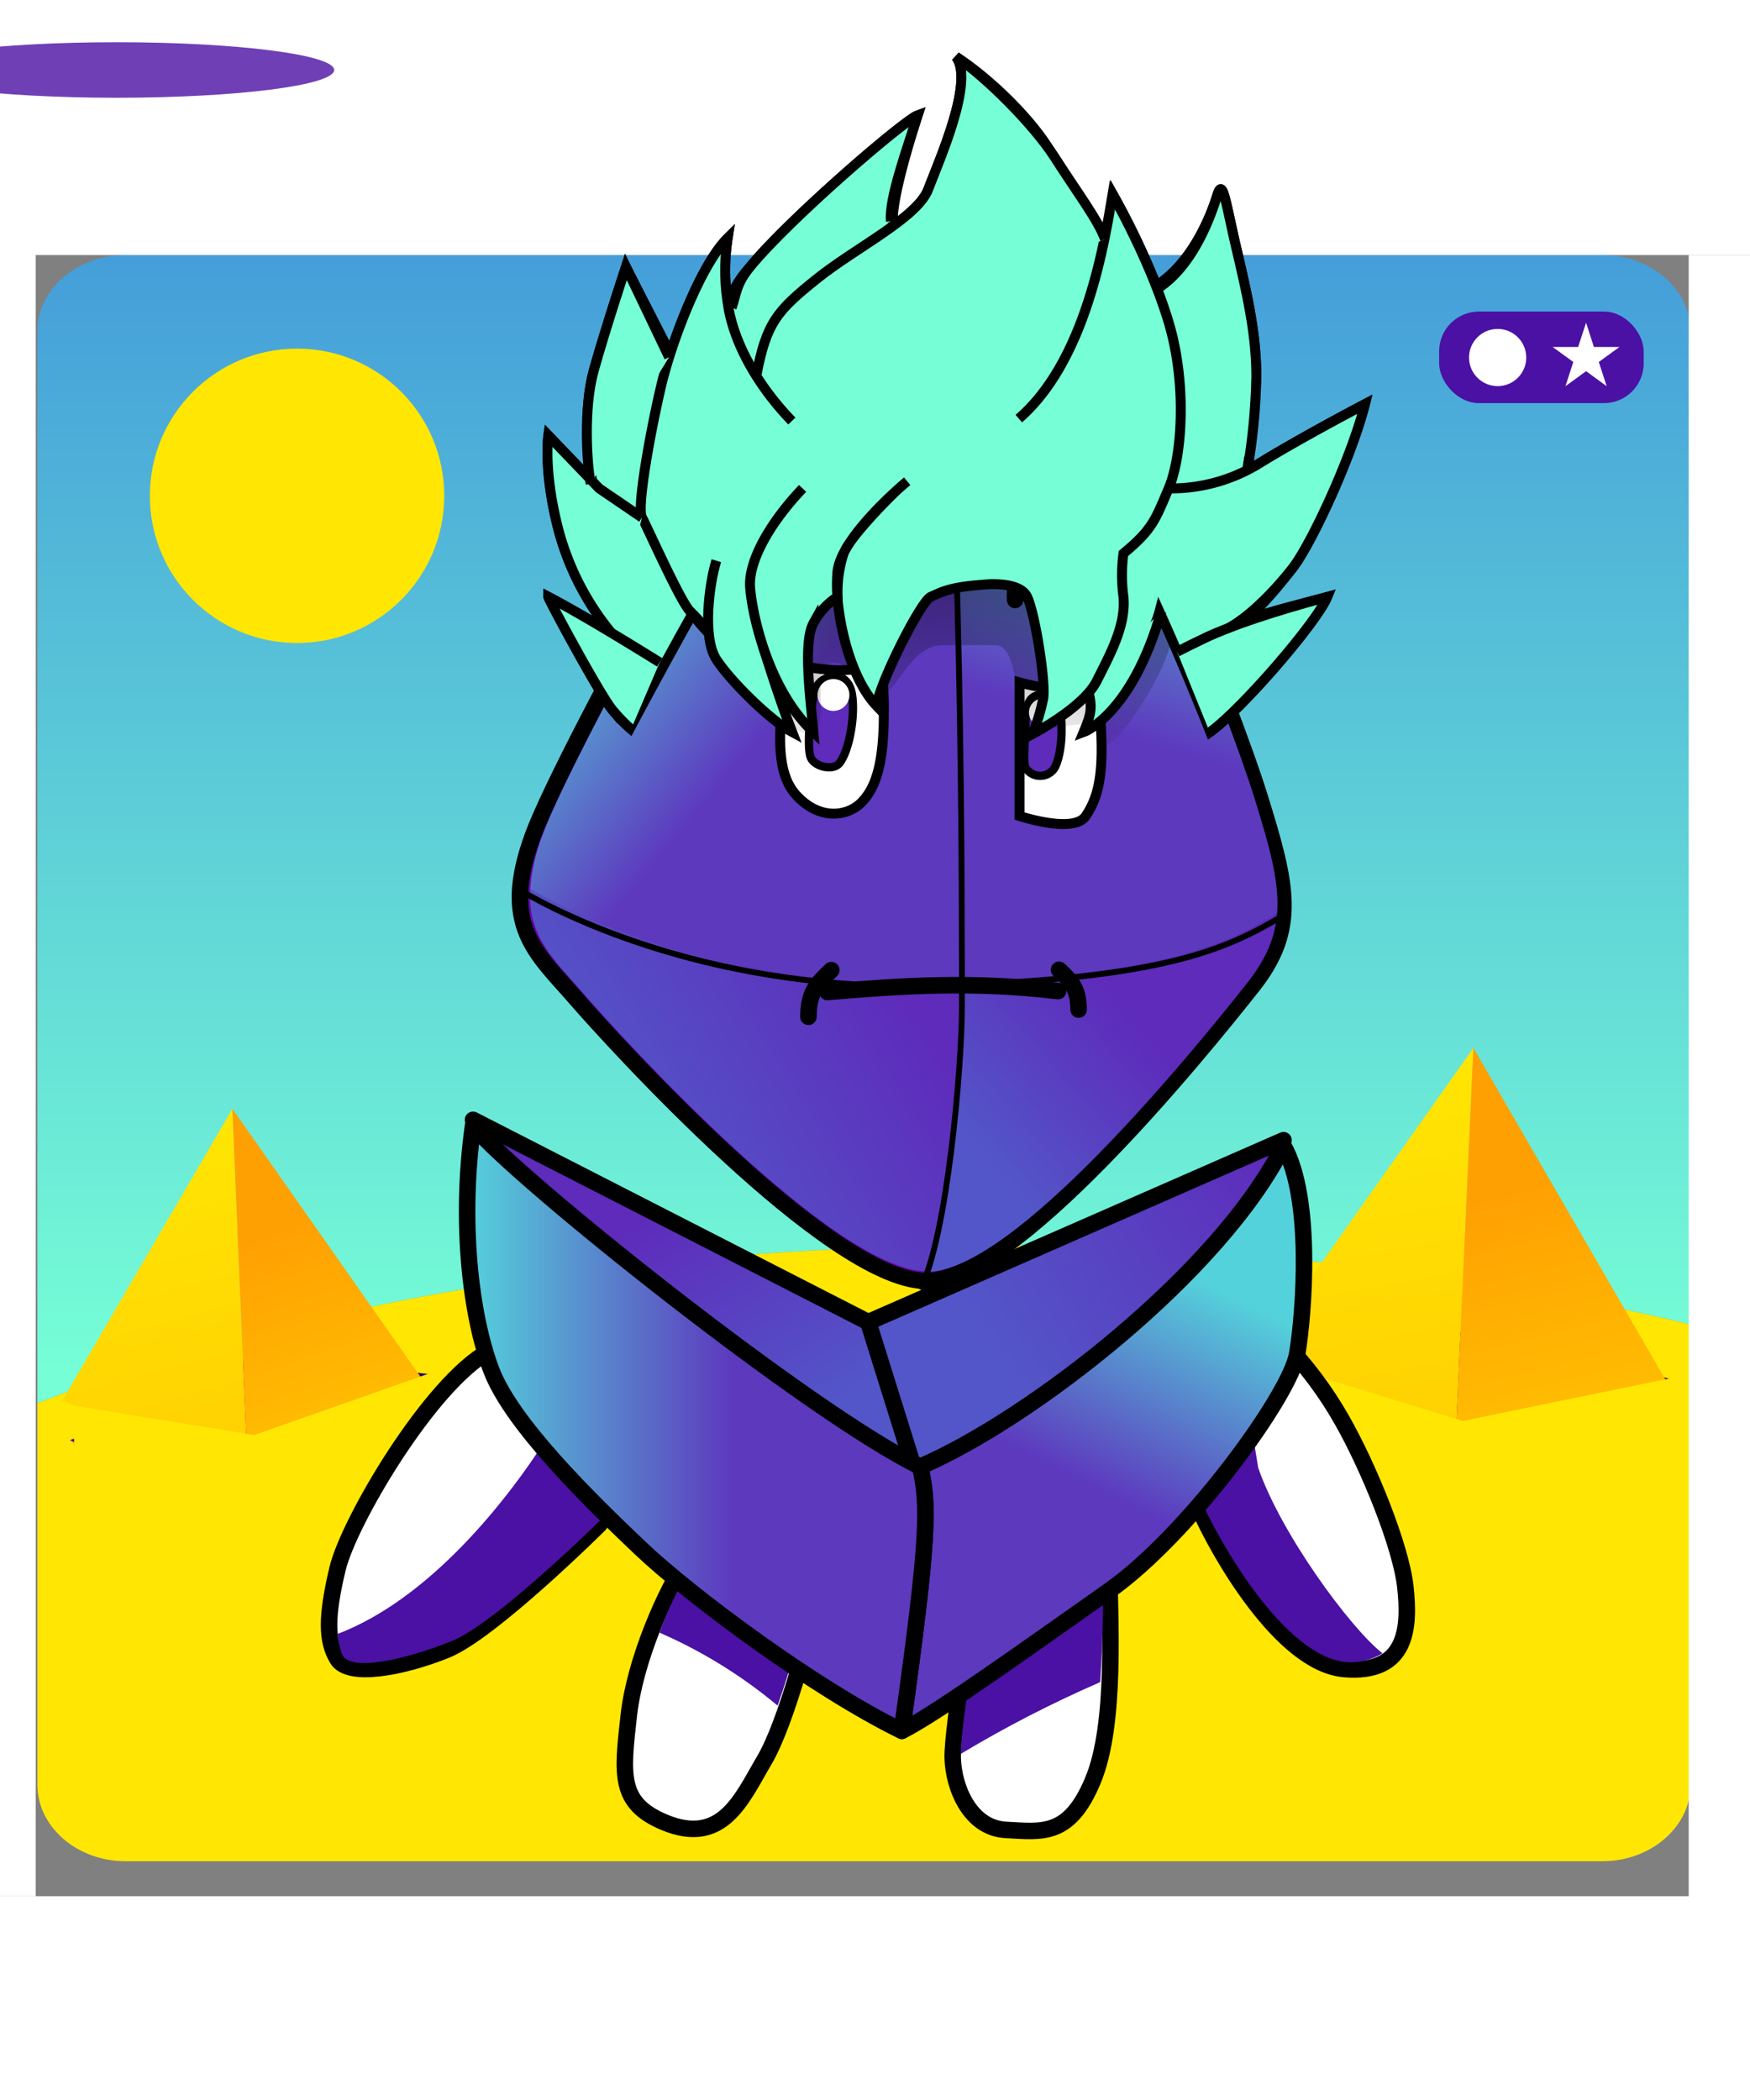 <?xml version="1.0" encoding="UTF-8" standalone="no"?>
    <svg xmlns="http://www.w3.org/2000/svg" viewBox="-20 -12 300 360">

  <rect x="-20" y="-12" width="300" height="360" fill="#808080" stroke="none"/>

  <!-- Store the gradient colour for both background character -->
    <defs class="colour">

        <!--Background gradient-->
            <linearGradient id="Gradient-pyramid0" x1="137.54" y1="219.4" x2="137.54" y2="41.94" gradientUnits="userSpaceOnUse">
                <stop offset="0" class="bkgrd1" />
                <stop offset="0.99" class="bkgrd2" />
            </linearGradient>
            <linearGradient id="Gradient-pyramid1" x1="-8.86" y1="660.9" x2="-10.46" y2="653.21" gradientUnits="userSpaceOnUse" gradientTransform="matrix(0.995 -0.095 0.095 0.995 -10.73 -430.19)">
                <stop offset="0" stop-color="#240066"/>
                <stop offset="0.58" stop-color="#450586"/>
            </linearGradient>
            <linearGradient id="Gradient-pyramid2" x1="57.63" y1="-130.84" x2="55.8" y2="-139.6" gradientUnits="userSpaceOnUse" gradientTransform="matrix(0.999 0.04 -0.04 0.999 170.98 355.01)">
                <stop offset="0" stop-color="#240066"/>
                <stop offset="0.58" stop-color="#450586"/>
            </linearGradient>
            <linearGradient id="Gradient-pyramid3" x1="40.69" y1="243.1" x2="40.69" y2="218.07" gradientUnits="userSpaceOnUse">
                <stop offset="0" stop-color="#240066"/>
                <stop offset="0.58" stop-color="#450586"/>
            </linearGradient>
            <linearGradient id="Gradient-pyramid4" x1="-14.94" y1="680.68" x2="-30.33" y2="610.43" gradientUnits="userSpaceOnUse" gradientTransform="matrix(0.995 -0.095 0.095 0.995 -10.73 -430.19)">
                <stop offset="0" stop-color="#ffc902"/>
                <stop offset="0.98" stop-color="#ffe703"/>
            </linearGradient>
            <linearGradient id="Gradient-pyramid5" x1="13.68" y1="652.17" x2="0.68" y2="608.21" gradientUnits="userSpaceOnUse" gradientTransform="matrix(0.996 -0.09 0.09 0.996 -9.62 -410.8)">
                <stop offset="0" stop-color="#ffc902"/>
                <stop offset="0.98" stop-color="#ffa002"/>
            </linearGradient>
            <linearGradient id="Gradient-pyramid6" x1="-35.22" y1="659.33" x2="-7.52" y2="659.33" gradientUnits="userSpaceOnUse" gradientTransform="matrix(0.996 -0.09 0.09 0.996 -9.62 -410.8)">
                <stop offset="0" stop-color="#ffc902"/>
                <stop offset="0.98" stop-color="#ffe703"/>
            </linearGradient>
            <linearGradient id="Gradient-pyramid7" x1="-7.53" y1="659.32" x2="20.19" y2="659.32" gradientUnits="userSpaceOnUse">
                <stop offset="0" stop-color="#ffc902"/>
                <stop offset="0.98" stop-color="#ffa002"/>
            </linearGradient>
            <linearGradient id="Gradient-pyramid8" x1="31.06" y1="-549.32" x2="31.06" y2="-577.87" gradientUnits="userSpaceOnUse" gradientTransform="matrix(0.991 0.135 -0.135 0.991 123.53 782.71)">
                <stop offset="0" stop-color="#240066"/>
                <stop offset="0.58" stop-color="#450586"/>
            </linearGradient>
            <linearGradient id="Gradient-pyramid9" x1="50.69" y1="-108.28" x2="33.14" y2="-188.39" gradientUnits="userSpaceOnUse" gradientTransform="matrix(0.999 0.04 -0.04 0.999 170.98 355.01)">
                <stop offset="0" stop-color="#ffc902"/>
                <stop offset="0.98" stop-color="#ffe703"/>
            </linearGradient>
            <linearGradient id="Gradient-pyramid10" x1="78.71" y1="-138.4" x2="63.88" y2="-188.53" gradientUnits="userSpaceOnUse" gradientTransform="matrix(0.999 0.045 -0.045 0.999 169.45 374.37)">
                <stop offset="0" stop-color="#ffc902"/>
                <stop offset="0.98" stop-color="#ffa002"/>
            </linearGradient>
            <linearGradient id="Gradient-pyramid11" x1="22.94" y1="-130.23" x2="54.53" y2="-130.23" gradientUnits="userSpaceOnUse" gradientTransform="matrix(0.999 0.045 -0.045 0.999 169.45 374.37)">
                <stop offset="0" stop-color="#ffc902"/>
                <stop offset="0.98" stop-color="#ffe703"/>
            </linearGradient>
            <linearGradient id="Gradient-pyramid12" x1="54.52" y1="-130.24" x2="86.13" y2="-130.24" gradientUnits="userSpaceOnUse" gradientTransform="matrix(0.999 0.045 -0.045 0.999 169.45 374.37)">
                <stop offset="0" stop-color="#ffc902"/>
                <stop offset="0.98" stop-color="#ffa002"/>
            </linearGradient>

        <!--character dark gradient-->
        <linearGradient id="Gradient-3" x1="80.58" y1="204.96" x2="38.83" y2="139.5" gradientUnits="userSpaceOnUse">
            <stop offset="0" stop-color="#5356C8" />
            <stop offset="0.58" stop-color="#5E2BBB" />
        </linearGradient>
        <linearGradient id="Gradient-4" x1="114.4" y1="189.22" x2="199.36" y2="132.24" gradientUnits="userSpaceOnUse">
            <stop offset="0" stop-color="#5356C8" />
            <stop offset="0.58" stop-color="#5E2BBB" />
        </linearGradient>
        <linearGradient id="Gradient-9" x1="155.99" y1="172.59" x2="201.13" y2="132.64" gradientUnits="userSpaceOnUse">
            <stop offset="0" stop-color="#5356C8" />
            <stop offset="0.58" stop-color="#5E2BBB" />
        </linearGradient>
        <linearGradient id="Gradient-10" x1="91.99" y1="179.1" x2="182.53" y2="121.61" gradientUnits="userSpaceOnUse">
            <stop offset="0.07" stop-color="#5356C8" />
            <stop offset="0.58" stop-color="#5E2BBB" />
        </linearGradient>

        <!--character light gradient-->
        <linearGradient id="Gradient-11" x1="193.66" y1="196.17" x2="163.1" y2="257.97" gradientUnits="userSpaceOnUse">
            <stop offset="0" stop-color="#54D2DB" />
            <stop offset="0.58" stop-color="#5D39BE" />
        </linearGradient>
        <linearGradient id="Gradient-12" x1="71.48" y1="223.42" x2="150.05" y2="223.42" gradientUnits="userSpaceOnUse">
            <stop offset="0" stop-color="#54D2DB" />
            <stop offset="0.58" stop-color="#5D39BE" />
        </linearGradient>
        <linearGradient id="Gradient-7" x1="100.3" y1="63.18" x2="157.48" y2="110.35" gradientUnits="userSpaceOnUse">
            <stop offset="0" stop-color="#54D2DB" />
            <stop offset="0.58" stop-color="#5D39BE" />
        </linearGradient>
        <linearGradient id="Gradient-8" x1="188.52" y1="55.4" x2="163.87" y2="134.71" gradientUnits="userSpaceOnUse">
            <stop offset="0" stop-color="#54D2DB" />
            <stop offset="0.58" stop-color="#5D39BE" />
        </linearGradient>

        <!--Legs white gradient-->
        <linearGradient id="Gradient-1" x1="94.38" y1="266.8" x2="43.23" y2="204.48" gradientUnits="userSpaceOnUse">
            <stop offset="0.3" stop-color="#ffffff"/>
            <stop offset="0.59" stop-color="#ffffff"/>
        </linearGradient>
        <linearGradient id="Gradient-2" x1="197.89" y1="240.7" x2="226.79" y2="222.98" gradientUnits="userSpaceOnUse">
            <stop offset="0.3" stop-color="#ffffff"/>
            <stop offset="0.59" stop-color="#ffffff"/>
        </linearGradient>
        <linearGradient id="Gradient-5" x1="117.85" y1="257.26" x2="106.12" y2="285.37" gradientUnits="userSpaceOnUse">
            <stop offset="0.3" stop-color="#ffffff"/>
            <stop offset="0.59" stop-color="#ffffff"/>
        </linearGradient>
        <linearGradient id="Gradient-6" x1="166.23" y1="261.62" x2="180.51" y2="284.6" gradientUnits="userSpaceOnUse">
            <stop offset="0.3" stop-color="#ffffff"/>
            <stop offset="0.59" stop-color="#ffffff"/>
        </linearGradient>

        

        <!-- Store the gradient colour for both background character -->
      <style>
      <!-- Background animation-->

      @keyframes eth2_t { 0% { transform: translate(52.125px,218.125px) rotate(2.751deg) translate(-40.125px,-221.125px); } 16.923% { transform: translate(52.125px,218.125px) rotate(2.751deg) translate(-40.125px,-221.125px); } 18.462% { transform: translate(53.125px,218.125px) rotate(2.751deg) translate(-40.125px,-221.125px); } 20% { transform: translate(51.125px,218.125px) rotate(2.751deg) translate(-40.125px,-221.125px); } 21.538% { transform: translate(53.125px,218.125px) rotate(2.751deg) translate(-40.125px,-221.125px); } 23.077% { transform: translate(51.125px,218.125px) rotate(2.751deg) translate(-40.125px,-221.125px); } 32.308% { transform: translate(51.125px,143.03px) rotate(2.751deg) translate(-40.125px,-221.125px); } 69.231% { transform: translate(51.125px,143.03px) rotate(2.751deg) translate(-40.125px,-221.125px); } 70.769% { transform: translate(51.125px,137.03px) rotate(2.751deg) translate(-40.125px,-221.125px); } 75.385% { transform: translate(52.125px,218.125px) rotate(2.751deg) translate(-40.125px,-221.125px); } 100% { transform: translate(52.125px,218.125px) rotate(2.751deg) translate(-40.125px,-221.125px); } }
      @keyframes eth1_t { 0% { transform: translate(12px,-3px); } 30.769% { transform: translate(12px,-3px); } 32.308% { transform: translate(11px,-3px); } 33.846% { transform: translate(13px,-3px); } 35.385% { transform: translate(11px,-3px); } 36.923% { transform: translate(13px,-3px); } 46.154% { transform: translate(13px,-79.999px); } 84.615% { transform: translate(13px,-79.999px); } 86.154% { transform: translate(12.857px,-85.999px); } 90.769% { transform: translate(12px,-3px); } 100% { transform: translate(12px,-3px); } }
      
      <!-- Guy animation-->
      @keyframes body_t { 0% { transform: translate(35px,29px); animation-timing-function: cubic-bezier(0.42,0,0.58,1); } 17.778% { transform: translate(35px,20px); animation-timing-function: cubic-bezier(0.42,0,0.58,1); } 33.333% { transform: translate(35px,29px); animation-timing-function: cubic-bezier(0.42,0,0.58,1); } 51.111% { transform: translate(35px,20px); animation-timing-function: cubic-bezier(0.42,0,0.58,1); } 66.667% { transform: translate(35px,29px); animation-timing-function: cubic-bezier(0.42,0,0.58,1); } 84.444% { transform: translate(35px,20px); animation-timing-function: cubic-bezier(0.42,0,0.58,1); } 100% { transform: translate(35px,29px); } }
      @keyframes arm-left_t { 0% { transform: translate(48.79px,190.66px) rotate(0deg) translate(-47.381px,0px); animation-timing-function: cubic-bezier(0.42,0,0.58,1); } 17.778% { transform: translate(48.79px,190.66px) rotate(-5.285deg) translate(-47.381px,0px); animation-timing-function: cubic-bezier(0.42,0,0.58,1); } 33.333% { transform: translate(48.79px,190.66px) rotate(0deg) translate(-47.381px,0px); animation-timing-function: cubic-bezier(0.42,0,0.58,1); } 51.111% { transform: translate(48.79px,190.66px) rotate(-5.285deg) translate(-47.381px,0px); animation-timing-function: cubic-bezier(0.42,0,0.58,1); } 66.667% { transform: translate(48.79px,190.66px) rotate(0deg) translate(-47.381px,0px); animation-timing-function: cubic-bezier(0.42,0,0.58,1); } 84.444% { transform: translate(48.79px,190.66px) rotate(-5.285deg) translate(-47.381px,0px); animation-timing-function: cubic-bezier(0.42,0,0.58,1); } 100% { transform: translate(48.79px,190.66px) rotate(0deg) translate(-47.381px,0px); } }
      @keyframes arm-right_t { 0% { transform: translate(150.332px,189.04px) rotate(0deg) translate(0px,-0px); animation-timing-function: cubic-bezier(0.42,0,0.58,1); } 17.778% { transform: translate(150.332px,189.04px) rotate(6.229deg) translate(0px,-0px); animation-timing-function: cubic-bezier(0.42,0,0.58,1); } 33.333% { transform: translate(150.332px,189.04px) rotate(0deg) translate(0px,-0px); animation-timing-function: cubic-bezier(0.42,0,0.58,1); } 51.111% { transform: translate(150.332px,189.04px) rotate(6.229deg) translate(0px,-0px); animation-timing-function: cubic-bezier(0.42,0,0.58,1); } 66.667% { transform: translate(150.332px,189.04px) rotate(0deg) translate(0px,-0px); animation-timing-function: cubic-bezier(0.42,0,0.58,1); } 84.444% { transform: translate(150.332px,189.04px) rotate(6.229deg) translate(0px,-0px); animation-timing-function: cubic-bezier(0.42,0,0.58,1); } 100% { transform: translate(150.332px,189.04px) rotate(0deg) translate(0px,-0px); } }
      @keyframes eye-open_o { 0% { opacity: 1; } 78.4% { opacity: 1; } 80% { opacity: 0; } 81.733% { opacity: 0; } 82.8% { opacity: 1; } 100% { opacity: 1; } }
      @keyframes eye-close_o { 0% { opacity: 0; } 78.4% { opacity: 0; } 80% { opacity: 1; } 81.733% { opacity: 1; } 82.8% { opacity: 0; } 100% { opacity: 0; } }
      @keyframes a17_t { 0% { transform: translate(128.84px,324.46px) scale(1,1) translateY(0.98px); } 17.778% { transform: translate(128.84px,324.46px) scale(0.812,1) translateY(0.98px); } 33.333% { transform: translate(128.84px,324.46px) scale(1,1) translateY(0.98px); } 51.111% { transform: translate(128.84px,324.46px) scale(0.812,1) translateY(0.98px); } 66.667% { transform: translate(128.84px,324.46px) scale(1,1) translateY(0.98px); } 84.444% { transform: translate(128.84px,324.46px) scale(0.812,1) translateY(0.98px); } 100% { transform: translate(128.84px,324.46px) scale(1,1) translateY(0.98px); } }
      @keyframes a17_o { 0% { opacity: 0.8; } 17.778% { opacity: 0.4; } 33.333% { opacity: 0.8; } 51.111% { opacity: 0.4; } 66.667% { opacity: 0.8; } 84.444% { opacity: 0.4; } 100% { opacity: 0.8; } }

      .eye1 {fill:#5E2BBB;}
      .eye2 {fill:#5E2BBB;}
      .tongue{fill:#F42F86;}

      .bkglight {fill:#5356C8;}
      .bkgdark {fill:#4B10A4;}
      .bkginverse {fill:#5356C8;}
      .bkgrd1 {stop-color:#76FFD6;}
      .bkgrd2 {stop-color:#459ED9;}
      .bkglighter {fill:#76FFD6;}

      </style>
      <linearGradient id="linear-gradient" x1="93.05" y1="210.76" x2="90.87" y2="255.1" gradientTransform="matrix(1.06, -0.06, 0.06, 1.1, -9.48, -148.2)" gradientUnits="userSpaceOnUse"><stop offset="0.01"/><stop offset="1" stop-opacity="0"/></linearGradient>
    </defs>

 <g id="background" transform="translate(-12, -12) scale(1.09, 1.09)">
          <g transform="translate(-21,0)">
      <g id="bkgdesert" transform="translate(149.54,166.415) translate(-137.54,-169.415)">
          <path class="cls-1" d="M253.69,43.11L21.38,43.11C13.77,43.11,7.54,48.51,7.54,55.11L7.54,223.68C47.54,208.28,100.01,198.93,157.54,198.93C197.46,198.93,234.95,203.43,267.54,211.32L267.54,55.11C267.54,48.51,261.3,43.11,253.69,43.11Z" fill="url(#Gradient-pyramid0)" transform="translate(137.54,133.395) translate(-137.54,-133.395)"/>
          <path class="cls-2" d="M21.38,295.72L253.69,295.72C261.3,295.72,267.54,290.32,267.54,283.72L267.54,211.32C234.97,203.43,197.48,198.93,157.54,198.93C99.99,198.93,47.47,208.28,7.54,223.68L7.54,283.68C7.54,290.32,13.77,295.72,21.38,295.72Z" fill="#ffe703" transform="translate(137.54,247.325) translate(-137.54,-247.325)"/>
          <ellipse class="cls-2" rx="23.15" ry="23.15" fill="#ffe703" transform="translate(48.38,80.98)"/>
          <path class="cls-3" d="M69.78,219.19L42.9,229.69L12.79,224.16L42.13,215.91L69.78,219.19Z" fill="url(#Gradient-pyramid1)" transform="translate(41.285,222.8) translate(-41.285,-222.8)"/>
          <path class="cls-4" d="M265.02,220.06L233.02,227.79L199.86,216.91L234.28,212.1L265.02,220.06Z" fill="url(#Gradient-pyramid2)" transform="translate(232.44,219.945) translate(-232.44,-219.945)"/>
      </g>

      <g id="eth2" transform="translate(52.125,218.125) rotate(2.751) translate(-40.125,-221.125)" style="animation: 6.5s linear infinite both eth2_t;">
          <path class="cls-5" d="M42.08,243.7L68.28,225.8L40.16,218.23L13.1,230.81L42.08,243.7Z" fill="url(#Gradient-pyramid3)" transform="translate(40.69,230.965) translate(-40.69,-230.965)"/>
          <path class="cls-6" d="M11.65,224.54L36.12,177.52L39.08,210.37L41.59,238.08L11.64,224.56Z" fill="url(#Gradient-pyramid4)" fill-rule="evenodd" transform="translate(25.365,201.03) translate(-25.365,-201.03)"/>
          <path class="cls-8" d="M68.59,219.37L36.11,177.52L39.07,210.37L41.57,238.08L68.61,219.39Z" fill="url(#Gradient-pyramid5)" fill-rule="evenodd" transform="translate(52.35,198.445) translate(-52.35,-198.445)"/>
          <path class="cls-10" d="M42.08,243.7L43.98,264.73L13.1,230.81L42.08,243.7Z" fill="url(#Gradient-pyramid6)" transform="translate(28.54,247.77) translate(-28.54,-247.77)"/>
          <path class="cls-11" d="M42.08,243.7L43.98,264.73L68.28,225.8L42.08,243.7Z" fill="url(#Gradient-pyramid7)" transform="translate(55.18,245.265) translate(-55.18,-245.265)"/>
      </g>
      <g id="eth1" transform="translate(243.075,214.68) translate(-231.075,-217.68)" style="animation: 6.5s linear infinite both eth1_t;">
          <path class="cls-12" d="M229.94,243.5L262.3,227.3L231.69,214.43L199.18,224.47L229.94,243.5Z" fill="url(#Gradient-pyramid8)" transform="translate(230.74,228.965) translate(-230.74,-228.965)"/>
          <path class="cls-13" d="M198.51,217.16L233.4,167.8L231.69,205.37L230.25,237.08L198.49,217.19Z" fill="url(#Gradient-pyramid9)" fill-rule="evenodd" transform="translate(215.955,192.48) translate(-215.955,-192.48)"/>
          <path class="cls-15" d="M263.65,220.09L233.38,167.8L231.68,205.37L230.24,237.07L263.66,220.11Z" fill="url(#Gradient-pyramid10)" fill-rule="evenodd" transform="translate(247.665,193.945) translate(-247.665,-193.945)"/>
          <path class="cls-17" d="M229.94,243.5L228.85,267.56L199.18,224.47L229.94,243.5Z" fill="url(#Gradient-pyramid11)" transform="translate(214.56,246.015) translate(-214.56,-246.015)"/>
          <path class="cls-18" d="M229.94,243.5L228.85,267.56L262.3,227.3L229.94,243.5Z" fill="url(#Gradient-pyramid12)" transform="translate(245.575,247.43) translate(-245.575,-247.43)"/>
      </g>
      <g id="covers" transform="translate(150.9,241.63) translate(-138.9,-244.63)">
          <path class="cls-2" d="M12.78,223.98L41.63,228.7L69.72,218.81L73.23,265.17L17.23,270.52L12.78,223.98Z" fill="#ffe703" transform="translate(43.005,244.665) translate(-43.005,-244.665)"/>
          <path class="cls-2" d="M199.87,216.7L231.74,226.48L265.02,219.63L261.84,272.56L197.73,269.99L199.87,216.7Z" fill="#ffe703" transform="translate(231.375,244.63) translate(-231.375,-244.63)"/>
      </g>
      <rect width="285.554" height="40.11" fill="#ffffff" stroke="none" transform="translate(151.777,17.555) translate(-142.777,-17.555)"/>
      <rect width="299" height="56.779" fill="#ffffff" stroke="none" transform="translate(156.223,315.776) translate(-156.223,-17.555)"/>
      <rect width="21.993" height="264.87" fill="#ffffff" stroke="none" transform="translate(289.625,233.98) translate(-10.375,-193.87)"/>
      <rect width="20.75" height="268.221" fill="#ffffff" stroke="none" transform="translate(8.905,233) translate(-10.375,-203)"/>
        </g>


    <g id="rating" transform="translate(219,49)">
      <rect class="cls-1" fill="#4B10A4" width="32.17" height="14.4" rx="6.25"/>

      <g id="bg-rating">
        <polygon fill="#ffffff" transform="translate(0 -16)" points="23.11 17.75 24.34 21.57 28.36 21.57 25.11 23.93 26.35 27.74 23.11 25.38 19.86 27.74 21.1 23.93 17.85 21.57 21.86 21.57 23.11 17.75"/>
      </g>

      <g id="char-rating">
      <circle fill="#ffffff" transform="translate(0 -45.7)" cx="9.2" cy="52.93" r="4.5"/>
      </g>
    </g>
  </g> <g id="character">
    <ellipse class="cls-1" transform="translate(0,0)" rx="37.29" ry="4.76" fill="#4B10A4" opacity="0.8" style="animation: 4.5s linear infinite both a17_t, 4.5s linear infinite both a17_o;"/>

    <g id="body" data-name="Layer 1" transform="translate(128.788,185.312) translate(-93.788,-156.312)" style="animation: 4.5s linear infinite both body_t;">
        <g id="arm-left" transform="translate(48.79,190.66) translate(-47.381,0)" style="animation: 4.5s linear infinite both arm-left_t;">
            <path class="cls-4" d="M75.2,201.23C65.14,206.78,51.2,230.39,49.26,238.52C47.32,246.65,47.33,250.9,49.26,254C51.19,257.1,60.1,255.55,67.85,252.45C75.6,249.35,94.17,230.9,94.17,230.9Z" fill="url(#Gradient-1)" stroke-width="2.83px" stroke-linecap="round" stroke-linejoin="round" stroke="#000" transform="translate(23.181,27.23) translate(-70.989,-228.46)"/>
            <path class="cls-1" d="M68.87,250.88C76.61,247.78,95.19,229.33,95.19,229.33L85.93,214.85C78.28,227.18,64.75,243.85,49.17,249.71C49.37,250.857,49.647,251.99,50,253.1C51.35,256.36,61.12,254,68.87,250.88Z" fill="#4B10A4" transform="translate(24.371,33.529) translate(-72.18,-234.759)"/>
        </g>
        <g id="arm-right" transform="translate(150.332,189.04) translate(0,-0)" style="animation: 4.5s linear infinite both arm-right_t;">
            <path class="cls-7" d="M211.42,199.61C215.303,203.624,218.663,208.113,221.42,212.97C226.06,221.1,231.55,234.65,232.32,241.61C233.09,248.57,232.67,256.61,221.85,255.69C211.03,254.77,200.19,235.43,197.1,228.46C194.01,221.49,211.42,199.61,211.42,199.61Z" fill="url(#Gradient-2)" stroke-width="2.83px" stroke-linecap="round" stroke-linejoin="round" stroke="#000" transform="translate(17.917,28.076) translate(-214.65,-227.686)"/>
            <path class="cls-1" d="M207.09,221.19L205,208.29L204.31,207.85C199.95,214.57,195.51,222.85,197.21,226.65C200.3,233.65,211.47,253.6,222.29,254.52C224.434,254.654,226.568,254.123,228.4,253C222.82,248.61,211,232.49,207.09,221.19Z" fill="#4B10A4" transform="translate(15.887,31.585) translate(-212.619,-231.195)"/>
        </g>
        <path class="cls-2" d="M103.74,211.33L93.84,185.65L26.09,150.97L38.87,179.65L103.74,211.33Z" fill="url(#Gradient-3)" stroke-width="2.83px" stroke-linecap="round" stroke-linejoin="round" stroke="#000" transform="translate(64.915,181.15) translate(-64.915,-181.15)"/>
        <path class="cls-3" d="M102.81,214.33L162.35,172.49L165.03,154.46L93.84,185.65L102.81,214.33Z" fill="url(#Gradient-4)" stroke-width="2.83px" stroke-linecap="round" stroke-linejoin="round" stroke="#000" transform="translate(129.435,184.395) translate(-129.435,-184.395)"/>
        <path class="cls-5" d="M109.65,245.1C105.39,251.29,100.24,263.32,99.2,272.58C98.05,282.83,97.41,287.66,105.27,290.96C115.27,295.14,118.55,286.9,122.43,280.32C126.31,273.74,130.32,257.49,130.32,257.49Z" fill="url(#Gradient-5)" stroke-width="2.83px" stroke-linecap="round" stroke-linejoin="round" stroke="#000" transform="translate(68.017,249.027) translate(-114.417,-268.597)"/>
        <path class="cls-6" d="M181.49,245.1C181.65,256.32,182.81,274.1,178.75,283.81C174.69,293.52,170.04,292.59,163.85,292.27C157.66,291.95,154.85,284.97,154.72,279.94C154.59,274.91,158.59,251.29,158.59,251.29Z" fill="url(#Gradient-6)" stroke-width="2.83px" stroke-linecap="round" stroke-linejoin="round" stroke="#000" transform="translate(121.841,249.205) translate(-168.241,-268.775)"/>
        <path class="cls-1" d="M180.48,246.65L160,250.9C160,250.9,156.13,273.6,156.13,279.22C163.809,274.609,171.783,270.507,180,266.94C180.49,259.68,180.56,252.36,180.48,246.65Z" fill="#4B10A4" transform="translate(121.919,243.365) translate(-168.319,-262.935)"/>
        <path class="cls-1" d="M111.46,244.45C108.606,248.837,106.257,253.534,104.46,258.45C111.768,261.636,118.583,265.848,124.7,270.96C127.17,264.05,129.11,256.21,129.11,256.21Z" fill="#4B10A4" transform="translate(70.385,238.135) translate(-116.785,-257.705)"/>
        <path class="cls-8" d="M149.91,198.15C164.91,198.6,196.57,159.71,206.17,147.55C213.91,137.74,212.02,130.27,207.38,115.3C202.74,100.33,181.79,46.03,165.38,28.87C154.54,17.52,142.76,19.21,134.51,29.01C126.26,38.81,88.51,106.26,82.78,121.74C77.05,137.22,83.3,141.87,90.01,149.61C96.72,157.35,133.39,197.65,149.91,198.15Z" fill="#6805af" stroke-width="2.83px" stroke="#000" transform="translate(99.576,90.004) translate(-145.976,-109.574)"/>
        <path class="cls-9" d="M152.4,147L156.4,146.86C156.4,127.1,156.27,49.26,151.94,23.16C145.72,22.37,139.81,25.26,135.08,30.88C127,40.46,90,106.52,84.42,121.69C83.257,124.672,82.536,127.809,82.28,131C89.49,135.22,114.84,148.11,152.4,147Z" fill="url(#Gradient-7)" transform="translate(72.94,65.48) translate(-119.34,-85.049)"/>
        <path class="cls-10" d="M156.41,146.83C190.64,145.48,201,140.83,210.33,135.21C210.77,129.8,209.06,123.8,206.45,115.38C201.9,100.72,181.38,47.53,165.34,30.71C160.93,26.1,156.34,23.71,151.95,23.13C156.28,49.23,156.41,127.07,156.41,146.83Z" fill="url(#Gradient-8)" transform="translate(134.774,65.41) translate(-181.174,-84.98)"/>
        <path class="cls-11" d="M156.41,146.83L156.41,150.57C156.41,160.01,154.18,186.45,150.05,196.57L150.15,196.57C164.84,197.02,195.86,158.92,205.26,147.01C208.49,142.92,209.99,139.25,210.33,135.25C201,140.79,190.64,145.48,156.41,146.83Z" fill="url(#Gradient-9)" transform="translate(133.79,146.342) translate(-180.19,-165.912)"/>
        <path class="cls-12" d="M156.41,146.83L152.41,146.97C114.85,148.11,89.5,135.22,82.29,130.97C81.82,139.22,86.52,143.23,91.51,148.97C98.07,156.54,133.83,195.86,150.06,196.51C154.19,186.43,156.42,159.99,156.42,150.51Z" fill="url(#Gradient-10)" transform="translate(72.939,144.17) translate(-119.339,-163.74)"/>
        <path class="cls-13" d="M80.62,131.21C87.97,135.55,113.86,148.71,152.21,147.55C190.56,146.39,201.51,141.44,211.42,135.49" fill="none" stroke="#000" transform="translate(99.62,119.846) translate(-146.02,-139.416)"/>
        <path class="cls-13" d="M149.14,199.61C153.78,190.71,156.3,161.37,156.3,151.23C156.3,141.09,156.55,47.68,151.39,21.16" fill="none" stroke="#000" transform="translate(106.321,90.815) translate(-152.721,-110.385)"/>
        <path class="cls-14" d="M211.42,175C200.55,196.68,168.1,221.84,149.14,230C150.61,236.58,150.75,241.49,146,275.29C152.16,272.19,167.72,260.97,181.49,251.29C195.26,241.61,212.62,217.61,213.78,210.65C214.94,203.69,216.49,183.94,211.42,175Z" fill="url(#Gradient-11)" stroke-width="2.83px" stroke-linecap="round" stroke-linejoin="round" stroke="#000" transform="translate(134.073,205.575) translate(-180.473,-225.145)"/>
        <path class="cls-15" d="M149.14,230C130.14,220.71,80.23,180.84,72.49,171.55C70.17,188.2,72.1,204.07,75.59,213.36C79.08,222.65,92.59,235.81,101.14,243.94C109.69,252.07,130.94,267.94,146,275.29C150.75,241.49,150.61,236.58,149.14,230Z" fill="url(#Gradient-12)" stroke-width="2.83px" stroke-linecap="round" stroke-linejoin="round" stroke="#000" transform="translate(64.361,203.85) translate(-110.761,-223.42)"/>

        <g id="eyebrow">
          <path class="cls-16" d="M165.42,81.42C165.18,76.42,168.18,73.68,172.96,73.68C177.74,73.68,180.49,78.32,180.49,81.42" fill="none" stroke-width="2.83px" stroke-linecap="round" stroke-linejoin="round" stroke="#000" transform="translate(126.548,57.98) translate(-172.948,-77.55)"/>
         <path class="cls-16" d="M125.87,77.87C125.87,72.07,130.58,69.36,135.52,70.13C140.46,70.9,143.01,73.23,143.17,79.42" fill="none" stroke-width="2.83px" stroke-linecap="round" stroke-linejoin="round" stroke="#000" transform="translate(88.12,55.141) translate(-134.52,-74.711)"/>
        </g>
        

        <g id="mouth-open" data-name="Layer 2" opacity="1" transform="translate(105.805,131.596) translate(-105.805,-131.596)">
          <g id="mouth-flat" transform="translate(78,112)">
    <path d="M9.51,13.31c-2.5,2.35-3.92,3.85-3.92,8" style="fill:none;stroke:#000;stroke-linecap:round;stroke-linejoin:round;stroke-width:2.835px"/>
    <path d="M48.55,13.25c2.14,2,3.35,3.3,3.35,6.82" style="fill:none;stroke:#000;stroke-linecap:round;stroke-linejoin:round;stroke-width:2.835px"/>
    <path d="M8.85,17.06c12.92-1.1,25-1.88,39.53-.16" style="fill:none;stroke:#000;stroke-linecap:round;stroke-linejoin:round;stroke-width:2.835px"/>
  </g>

        </g>
        <g id="eye-open" data-name="Layer 4" opacity="1" transform="translate(106.53,83.02) translate(-106.53,-83.02)" style="animation: 4.5s linear infinite both eye-open_o;">
          <g id="eye-halfOpen" transform="translate(75,61)">
      <path d="M11.44,12.74a24.52,24.52,0,0,1-6.55-1.41,13.62,13.62,0,0,0-.36,2.24C3.9,21.3,2.4,29.83,6.5,34.31s8.79,3.48,10.93,1.48c2.66-2.47,4.08-6.74,4.08-15.52a46.35,46.35,0,0,0-.59-8.5A21.86,21.86,0,0,1,11.44,12.74Z" style="fill:#fff;stroke:#000;stroke-width:1.701px"/>
      <path d="M48.78,15.84a32.57,32.57,0,0,1-4-.86c0,.74,0,1.49,0,2.2V37.89s9.29,3.09,11.35,0,3.1-6.78,2.58-15.55a54.27,54.27,0,0,0-.7-6.82A22.12,22.12,0,0,1,48.78,15.84Z" style="fill:#fff;stroke:#000;stroke-width:1.701px"/>
      <path class="eye2" d="M9,27.92c.73,1.55,3.87,2.28,4.94.87,1.68-2.22,2.7-8.1,2.12-11.73-.77-4.72-5.6-3.37-6.38-.66S8.26,26.21,9,27.92Z" style="stroke:#000;stroke-width:1.417px"/>
      <path class="eye1" d="M48.88,17.18c3.1.42,3.1,3.38,3.1,6.19,0,3-.7,5.75-1.42,6.58a2.93,2.93,0,0,1-4.77-.38c-.46-.82,0-5,0-7.68S46.33,16.83,48.88,17.18Z" style="stroke:#000;stroke-width:1.417px"/>
      <circle cx="12.88" cy="17.14" r="2.73" style="fill:#fff"/>
      <circle cx="48.78" cy="20.14" r="2.39" style="fill:#fff"/>
    </g></g>
        <g id="eye-close" data-name="Layer 5" opacity="0" transform="translate(106.335,85.321) translate(-106.335,-85.321)" style="animation: 4.5s linear infinite both eye-close_o;">
            <path class="cls-17" d="M124.661,99.37C127.631,103.96,129.81,106.1,135.097,106.62C140.383,107.14,142.456,103.55,143.17,102.09" fill="none" stroke-width="2.83px" stroke-linecap="round" stroke-linejoin="round" stroke="#000" transform="translate(87.285,83.451) translate(-133.685,-103.021)"/>
            <path class="cls-17" d="M165.407,103.9C168.186,109.53,170.76,110.63,174.471,110.38C178.182,110.13,180.59,108.38,181.174,104.09" fill="none" stroke-width="2.83px" stroke-linecap="round" stroke-linejoin="round" stroke="#000" transform="translate(127.585,87.586) translate(-173.985,-107.156)"/>
        </g>

        <g id="accessHead">
            <g id="Super_blue_ethy" transform="translate(2,-34)" data-name="Super blue ethy"><path d="M143.83,102.52c-1.31,7.7-13,23.32-11.14,16.32.76-2.85-9.43-1.47-12.64,0s-1.65-15.09-6.25-15.21c-1.94-.06-7.4-.07-9.41,0-5.37,0-7.82,8.62-10.66,8.7-5.23.14-3.61-6.11-8.19-5.62-3.75.4-.15,10.53-3.12,11.8-4.86,2.09-10.87-13.11-14-13s-3.65-13.89-7.28-10.19c-2.38-3.4,2.63-9.3,2.63-9.3l77.67,1,2,13.28S144.17,100.52,143.83,102.52Z" style="opacity:0.5;fill:url(#linear-gradient)"/><path d="M164.56,90.36c3.21-4.13,10.1-19,12.39-28.07,0,0-11,5.77-18.35,10.32-.6.37-1.2.69-1.81,1a124,124,0,0,0,1.58-16.27c-.05-7.43-1.61-14-3.45-21.89s-2.29-12-3.21-9.08-4,11.44-10.46,15.57a130.67,130.67,0,0,0-7.43-15.57c-.32,1.91-.42,5.62-1,8.54-1.2-3.3-6.47-10.83-10.14-16.61S112,6,106.9,2.73c3.21,4.13-2.91,17.86-4.75,22.72-.77,2.05-3.11,4.16-6.06,6.31-.46-3.71,2.39-13.23,4.23-19-2.3.82-22,17.75-28.75,26A19.58,19.58,0,0,0,67.74,45a36.4,36.4,0,0,1,0-11.15c-3.58,3.54-7.43,12.33-9.83,19.76L50.3,38.75S46.63,49.9,44.79,56.51s-.91,15.68-.27,19L37,67.65s-.91,6.19,1.84,16.51a46.76,46.76,0,0,0,8.9,17.28c-3.9-2.34-7.81-4.61-10.74-6.13,0,.41,8.91,16.89,11,19.4a28.51,28.51,0,0,0,3,3.13h0c3.38-6.35,7-13,10.7-19.62a23.67,23.67,0,0,0,2.76,3.28l10.88,1.19,11.25-9.41,5.64,11.24L101,92.9l18.69-2.37L124.16,108l10.24,1.11s5.87-5.56,7.36-11.26c3.17,7,6.13,14.13,8.71,20.61,5.68-4.16,18.36-18.94,20.06-23.14-6,1.61-9.8,2.49-13.9,4A69.37,69.37,0,0,0,164.56,90.36Z" style="fill:#76ffd6;stroke:#000;stroke-width:1.701px"/><path d="M51.18,118A29.3,29.3,0,0,1,48,114.71c-2.11-2.51-11-19-11-19.4,5.12,2.67,13.25,7.61,19.09,11.24" style="fill:#76ffd6;stroke:#000;stroke-width:1.701px"/><path d="M144.79,104.73c1.47-.75,3.18-1.61,4.86-2.4,4.36-2.07,11.7-4.54,20.88-7-1.71,4.22-14.5,19.12-20.14,23.21" style="fill:#76ffd6;stroke:#000;stroke-width:1.701px"/><path d="M129.35,110.63c1,3.57.79,4.58-.58,7.88,0,0,8.26-3,13.31-20.72" style="fill:#76ffd6;stroke:#000;stroke-width:1.701px"/><path d="M143.45,76.73a28.89,28.89,0,0,0,15.15-4.12C165.94,68.06,177,62.29,177,62.29c-2.29,9.08-9.18,23.94-12.39,28.07s-7.85,8.77-11.29,10.42" style="fill:#76ffd6;stroke:#000;stroke-width:1.701px"/><path d="M141.45,42.47c6.43-4.13,9.34-13.21,10.26-16.1s1.38,1.24,3.21,9.08,3.4,14.46,3.45,21.89A106.28,106.28,0,0,1,157,72.61" style="fill:#76ffd6;stroke:#000;stroke-width:1.701px"/><path d="M78.75,65.18c-6-6.2-10.09-13.63-11-20.23a36.4,36.4,0,0,1,0-11.15c-4.59,4.54-9.64,17.75-11.47,25.6S52.14,80,53.05,81.69s6.67,14.61,8.26,16.1a27.21,27.21,0,0,1,3.19,3.71" style="fill:#76ffd6;stroke:#000;stroke-width:1.701px"/><path d="M65.8,89.12c-1.27,4.13-2.4,13.21,0,16.92s9.28,10.49,13,12.47c-2.29-5.86-5-14.69-5-14.69" style="fill:#76ffd6;stroke:#000;stroke-width:1.701px"/><path d="M80.59,76.73c-5.51,5.78-9.32,12.39-9,16.93s3.05,17.51,10.85,24.85c-.46-5.45-1.83-15.36,0-18.66A11.86,11.86,0,0,1,86.6,95.3a21.19,21.19,0,0,1,1-7.36c1-2.88,8.17-10,9.18-10.92s1.74-1.52,1.74-1.52S87,85,86.55,91.18a27.39,27.39,0,0,0,0,4.12c.49,6.32,2.77,14.64,6.83,18.82-.45-2.25,7.35-18,9.18-18.81s3.21-1.65,8.72-2.06c0,0,6.43-.83,7.8,2.06s3.21,14.59,2.76,17.41a32.69,32.69,0,0,1-1.84,6.12s8.72-4.54,11-9.08,5.05-9.5,4.59-14.45a28.16,28.16,0,0,1,0-7.43c5-4.13,5.46-5.78,7.75-11.15s3.21-17.75,0-28.48-9.63-21.88-9.63-21.88c-1.38,8.26-4.59,28.48-16.06,38.39" style="fill:#76ffd6;stroke:#000;stroke-width:1.701px"/><path d="M47.82,101.5a46.74,46.74,0,0,1-9-17.34C36.08,73.84,37,67.65,37,67.65l8.72,9.08,7.34,5" style="fill:#76ffd6;stroke:#000;stroke-width:1.701px"/><path d="M44.27,75.93c-.65-3.3-1.31-12.82.52-19.42S50.3,38.75,50.3,38.75l7.4,15.48" style="fill:#76ffd6;stroke:#000;stroke-width:1.701px"/><path d="M68.43,45.77c.84-2.54.78-4.11,3.14-7,6.72-8.25,26.45-25.18,28.75-26-1.84,5.78-5,14.45-4.59,18.16" style="fill:#76ffd6;stroke:#000;stroke-width:1.701px"/><path d="M72.68,57.34C74.37,48.26,76.31,46.19,83,40.82s17.29-10.52,19.12-15.37,8-18.59,4.75-22.72c5,3.31,13.31,11.56,17,17.34S131.24,30.7,132.43,34" style="fill:#76ffd6;stroke:#000;stroke-width:1.701px"/></g>
        </g>
    </g>
</g> </svg>